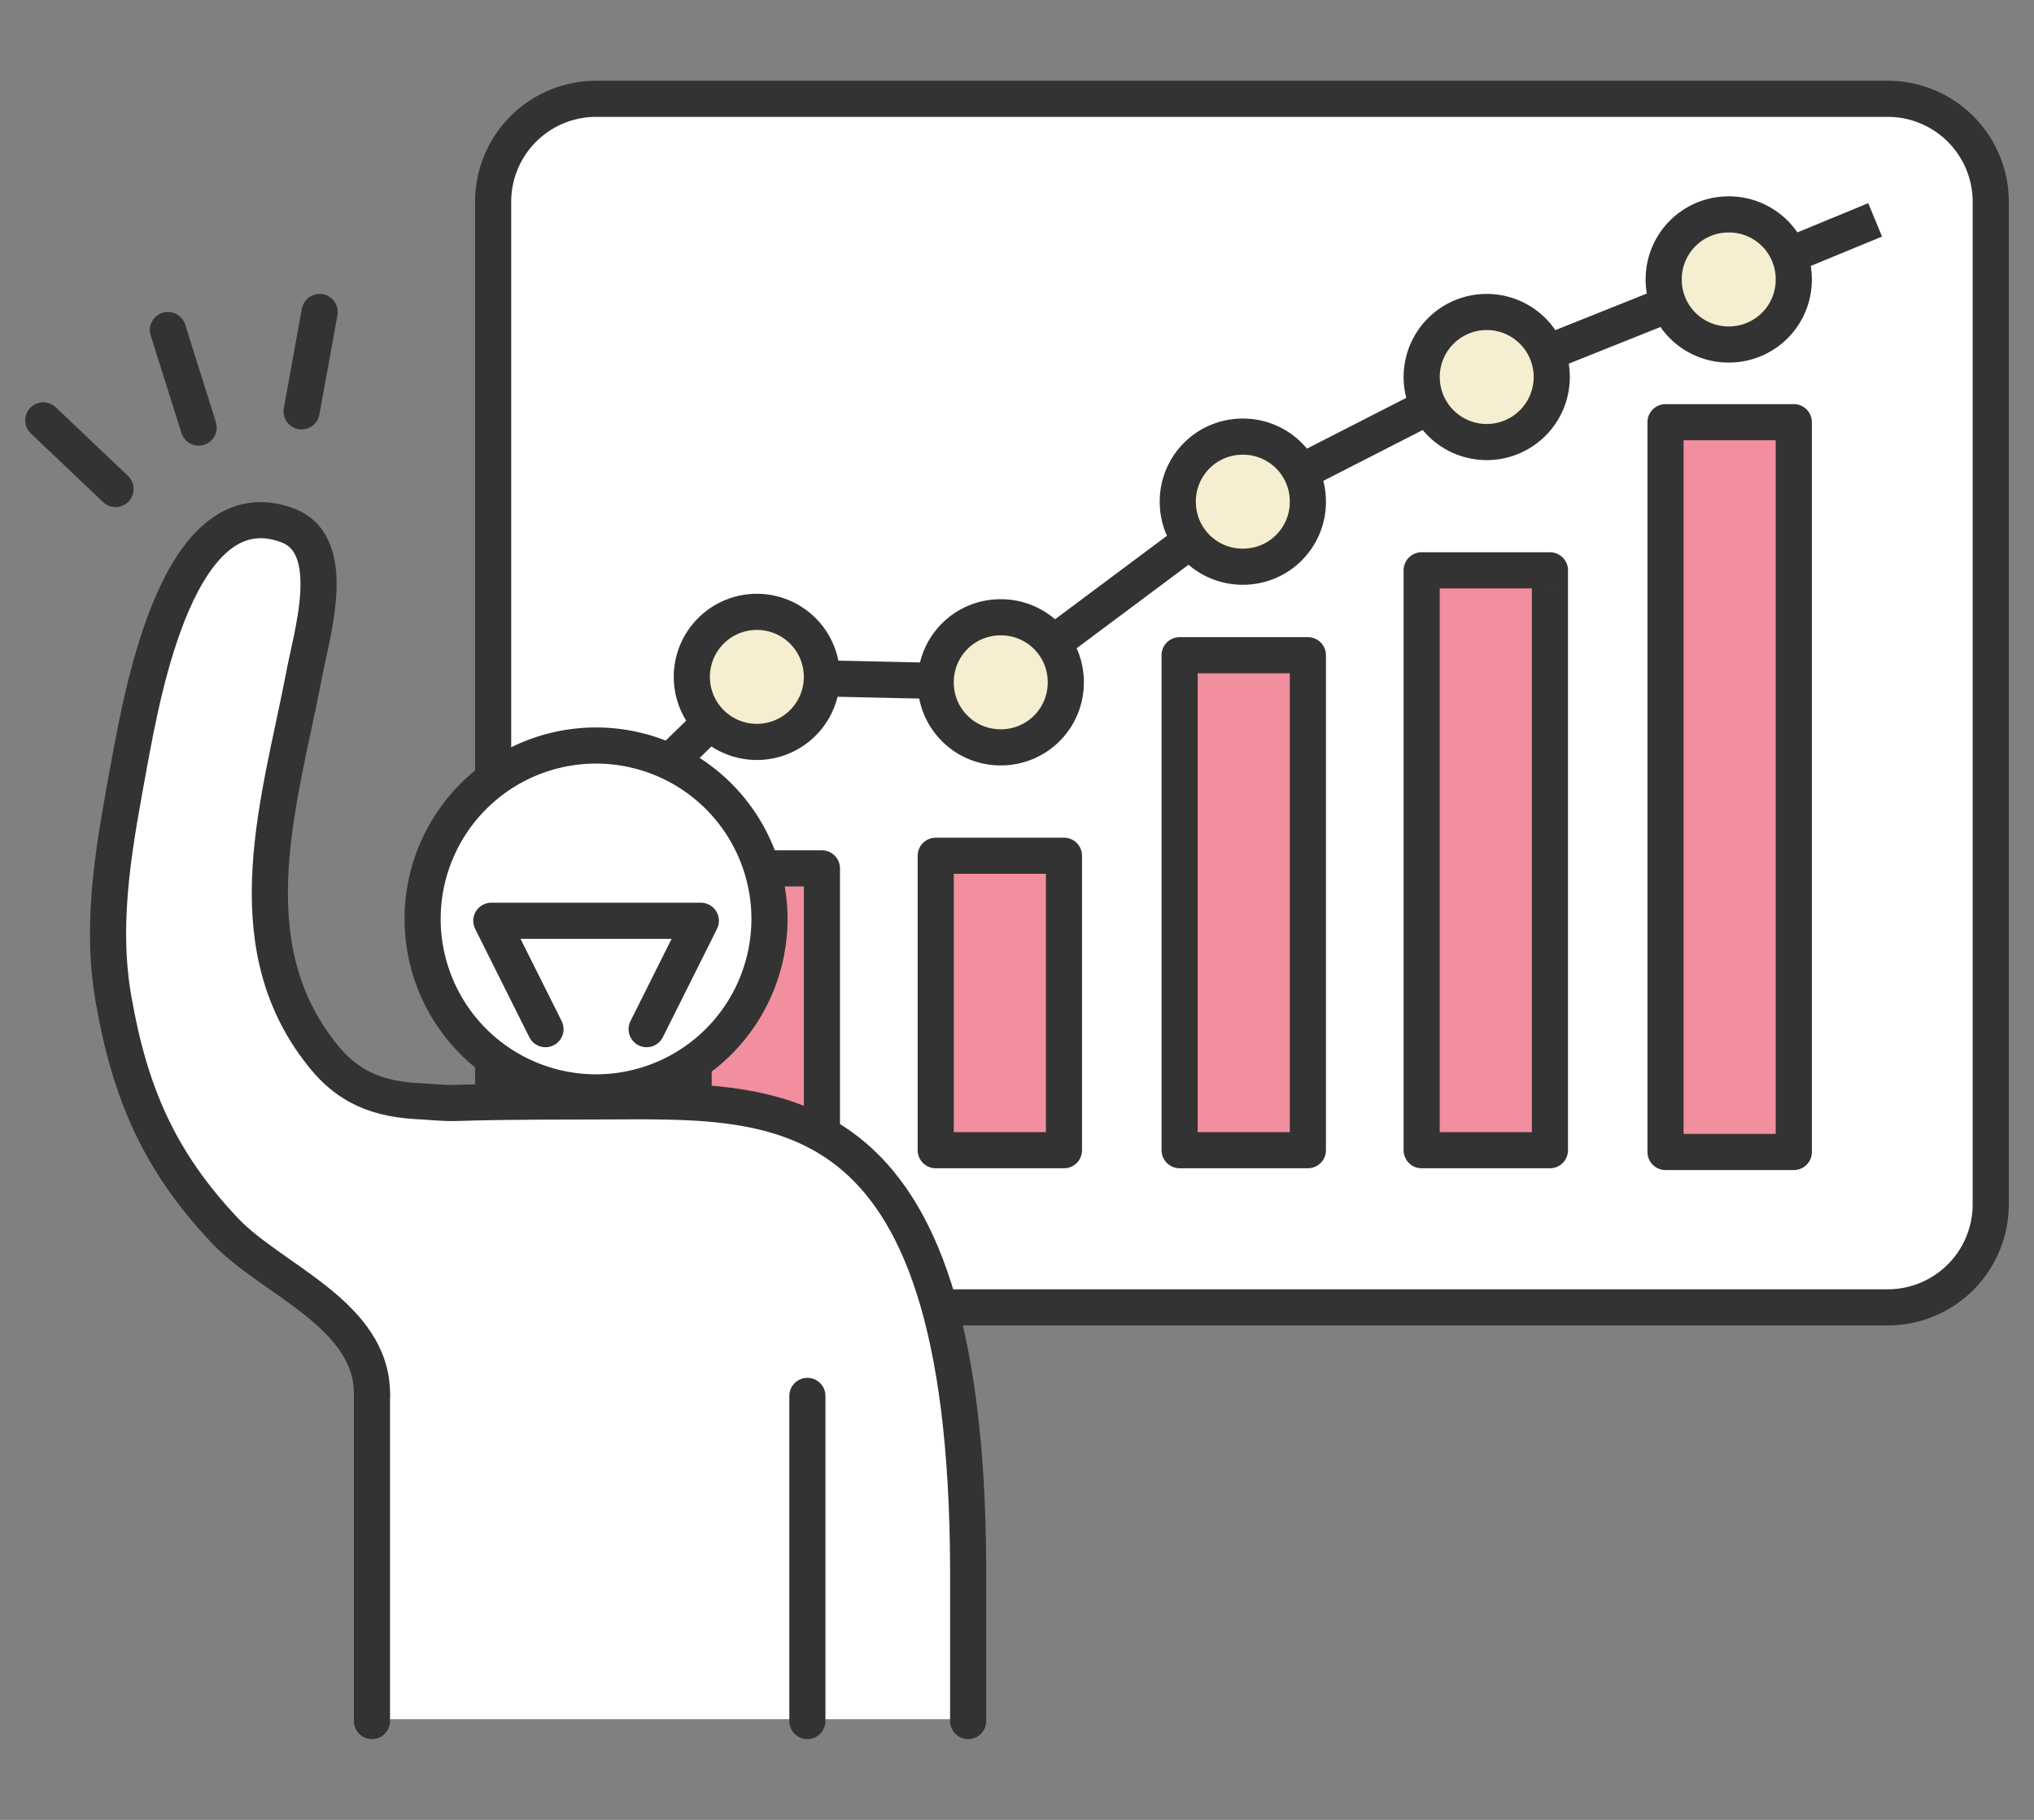 <svg width="76" height="68" fill="none" xmlns="http://www.w3.org/2000/svg"><rect width="100%" height="100%" fill="#808080" stroke="none"/><path d="M70.536 3.692H22.273a3.848 3.848 0 0 0-3.847 3.848v37.462a3.848 3.848 0 0 0 3.847 3.848h48.263a3.848 3.848 0 0 0 3.847-3.848V7.54a3.848 3.848 0 0 0-3.847-3.848Z" fill="#fff"/><path d="M70.536 3.692H22.273a3.848 3.848 0 0 0-3.847 3.848v37.462a3.848 3.848 0 0 0 3.847 3.848h48.263a3.848 3.848 0 0 0 3.847-3.848V7.54a3.848 3.848 0 0 0-3.847-3.848Z" stroke="#333" stroke-width="1.35" stroke-linejoin="round"/><path d="M30.71 32.447h-4.792v10.598h4.793V32.447Zm9.045-.472h-4.792v11.003h4.792V31.975Zm9.114-7.493h-4.793v18.495h4.793V24.482Zm9.045-3.172H53.12v21.668h4.793V21.31Zm9.111-5.535h-4.793v27.27h4.793v-27.27Z" fill="#F18F9E" stroke="#333" stroke-width="1.35" stroke-linejoin="round"/><path d="m22.95 30.49 5.332-5.198 9.112.203 9.045-6.75 9.113-4.658 9.112-3.645 5.4-2.227" stroke="#333" stroke-width="1.35" stroke-linejoin="round"/><path d="M28.28 27.722a2.43 2.43 0 1 0 0-4.86 2.43 2.43 0 0 0 0 4.86Zm11.543-2.227a2.42 2.42 0 0 1-2.43 2.43 2.42 2.42 0 0 1-2.43-2.43 2.42 2.42 0 0 1 2.43-2.43 2.42 2.42 0 0 1 2.43 2.43Zm9.045-6.75a2.42 2.42 0 0 1-2.43 2.43 2.42 2.42 0 0 1-2.43-2.43 2.42 2.42 0 0 1 2.43-2.43 2.42 2.42 0 0 1 2.43 2.43Zm6.683-2.228a2.43 2.43 0 1 0 0-4.86 2.43 2.43 0 0 0 0 4.86Zm11.473-6.075a2.42 2.42 0 0 1-2.43 2.43 2.42 2.42 0 0 1-2.43-2.43 2.42 2.42 0 0 1 2.43-2.43 2.42 2.42 0 0 1 2.43 2.43Z" fill="#F6EED0" stroke="#333" stroke-width="1.35" stroke-linejoin="round"/><path d="M36.175 64.308V58.57c-.068-18.225-7.29-17.415-13.905-17.415-6.615 0-4.523.135-6.48 0-1.62-.067-2.835-.472-3.915-1.957-1.148-1.553-1.418-4.05-1.62-5.94-.473-4.658.202-3.308 1.08-7.898.27-1.552 1.417-4.995-.608-5.737-1.552-.54-2.295 0-3.172 1.215C5.732 23.2 4.72 29.815 4.72 29.815s-1.148 3.578-.405 7.628c.607 3.442 1.687 6.007 4.185 8.64 1.755 1.822 5.467 3.105 5.467 6.075V64.24h22.275" fill="#fff"/><path d="M36.175 64.308V58.57c-.067-18.225-7.29-17.415-13.905-17.415-6.615 0-4.523.135-6.48 0-1.62-.067-2.835-.472-3.915-1.957-3.105-4.118-1.418-9.315-.54-13.838.27-1.552 1.417-4.995-.608-5.737-4.05-1.485-5.4 6.277-5.872 8.775-.54 2.97-1.147 5.94-.607 8.977.607 3.443 1.687 6.008 4.185 8.64 1.755 1.823 5.467 3.105 5.467 6.075" stroke="#333" stroke-width="1.35" stroke-linecap="round" stroke-linejoin="round"/><path d="M22.271 40.817a6.48 6.48 0 1 0 0-12.96 6.48 6.48 0 0 0 0 12.96Z" fill="#fff" stroke="#333" stroke-width="1.35" stroke-linecap="round" stroke-linejoin="round"/><path d="M13.898 52.158v12.15m16.27-12.15v12.15" stroke="#333" stroke-width="1.35" stroke-linecap="round" stroke-linejoin="round"/><path d="m1.617 15.707 2.7 2.565m1.958-5.94 1.148 3.645m4.521-4.32-.675 3.713" stroke="#333" stroke-width="1.35" stroke-miterlimit="10" stroke-linecap="round"/><path d="m20.382 38.455-2.025-4.05h7.83l-2.025 4.05" fill="#fff"/><path d="m20.382 38.455-2.025-4.05h7.83l-2.025 4.05" stroke="#333" stroke-width="1.35" stroke-linecap="round" stroke-linejoin="round"/></svg>